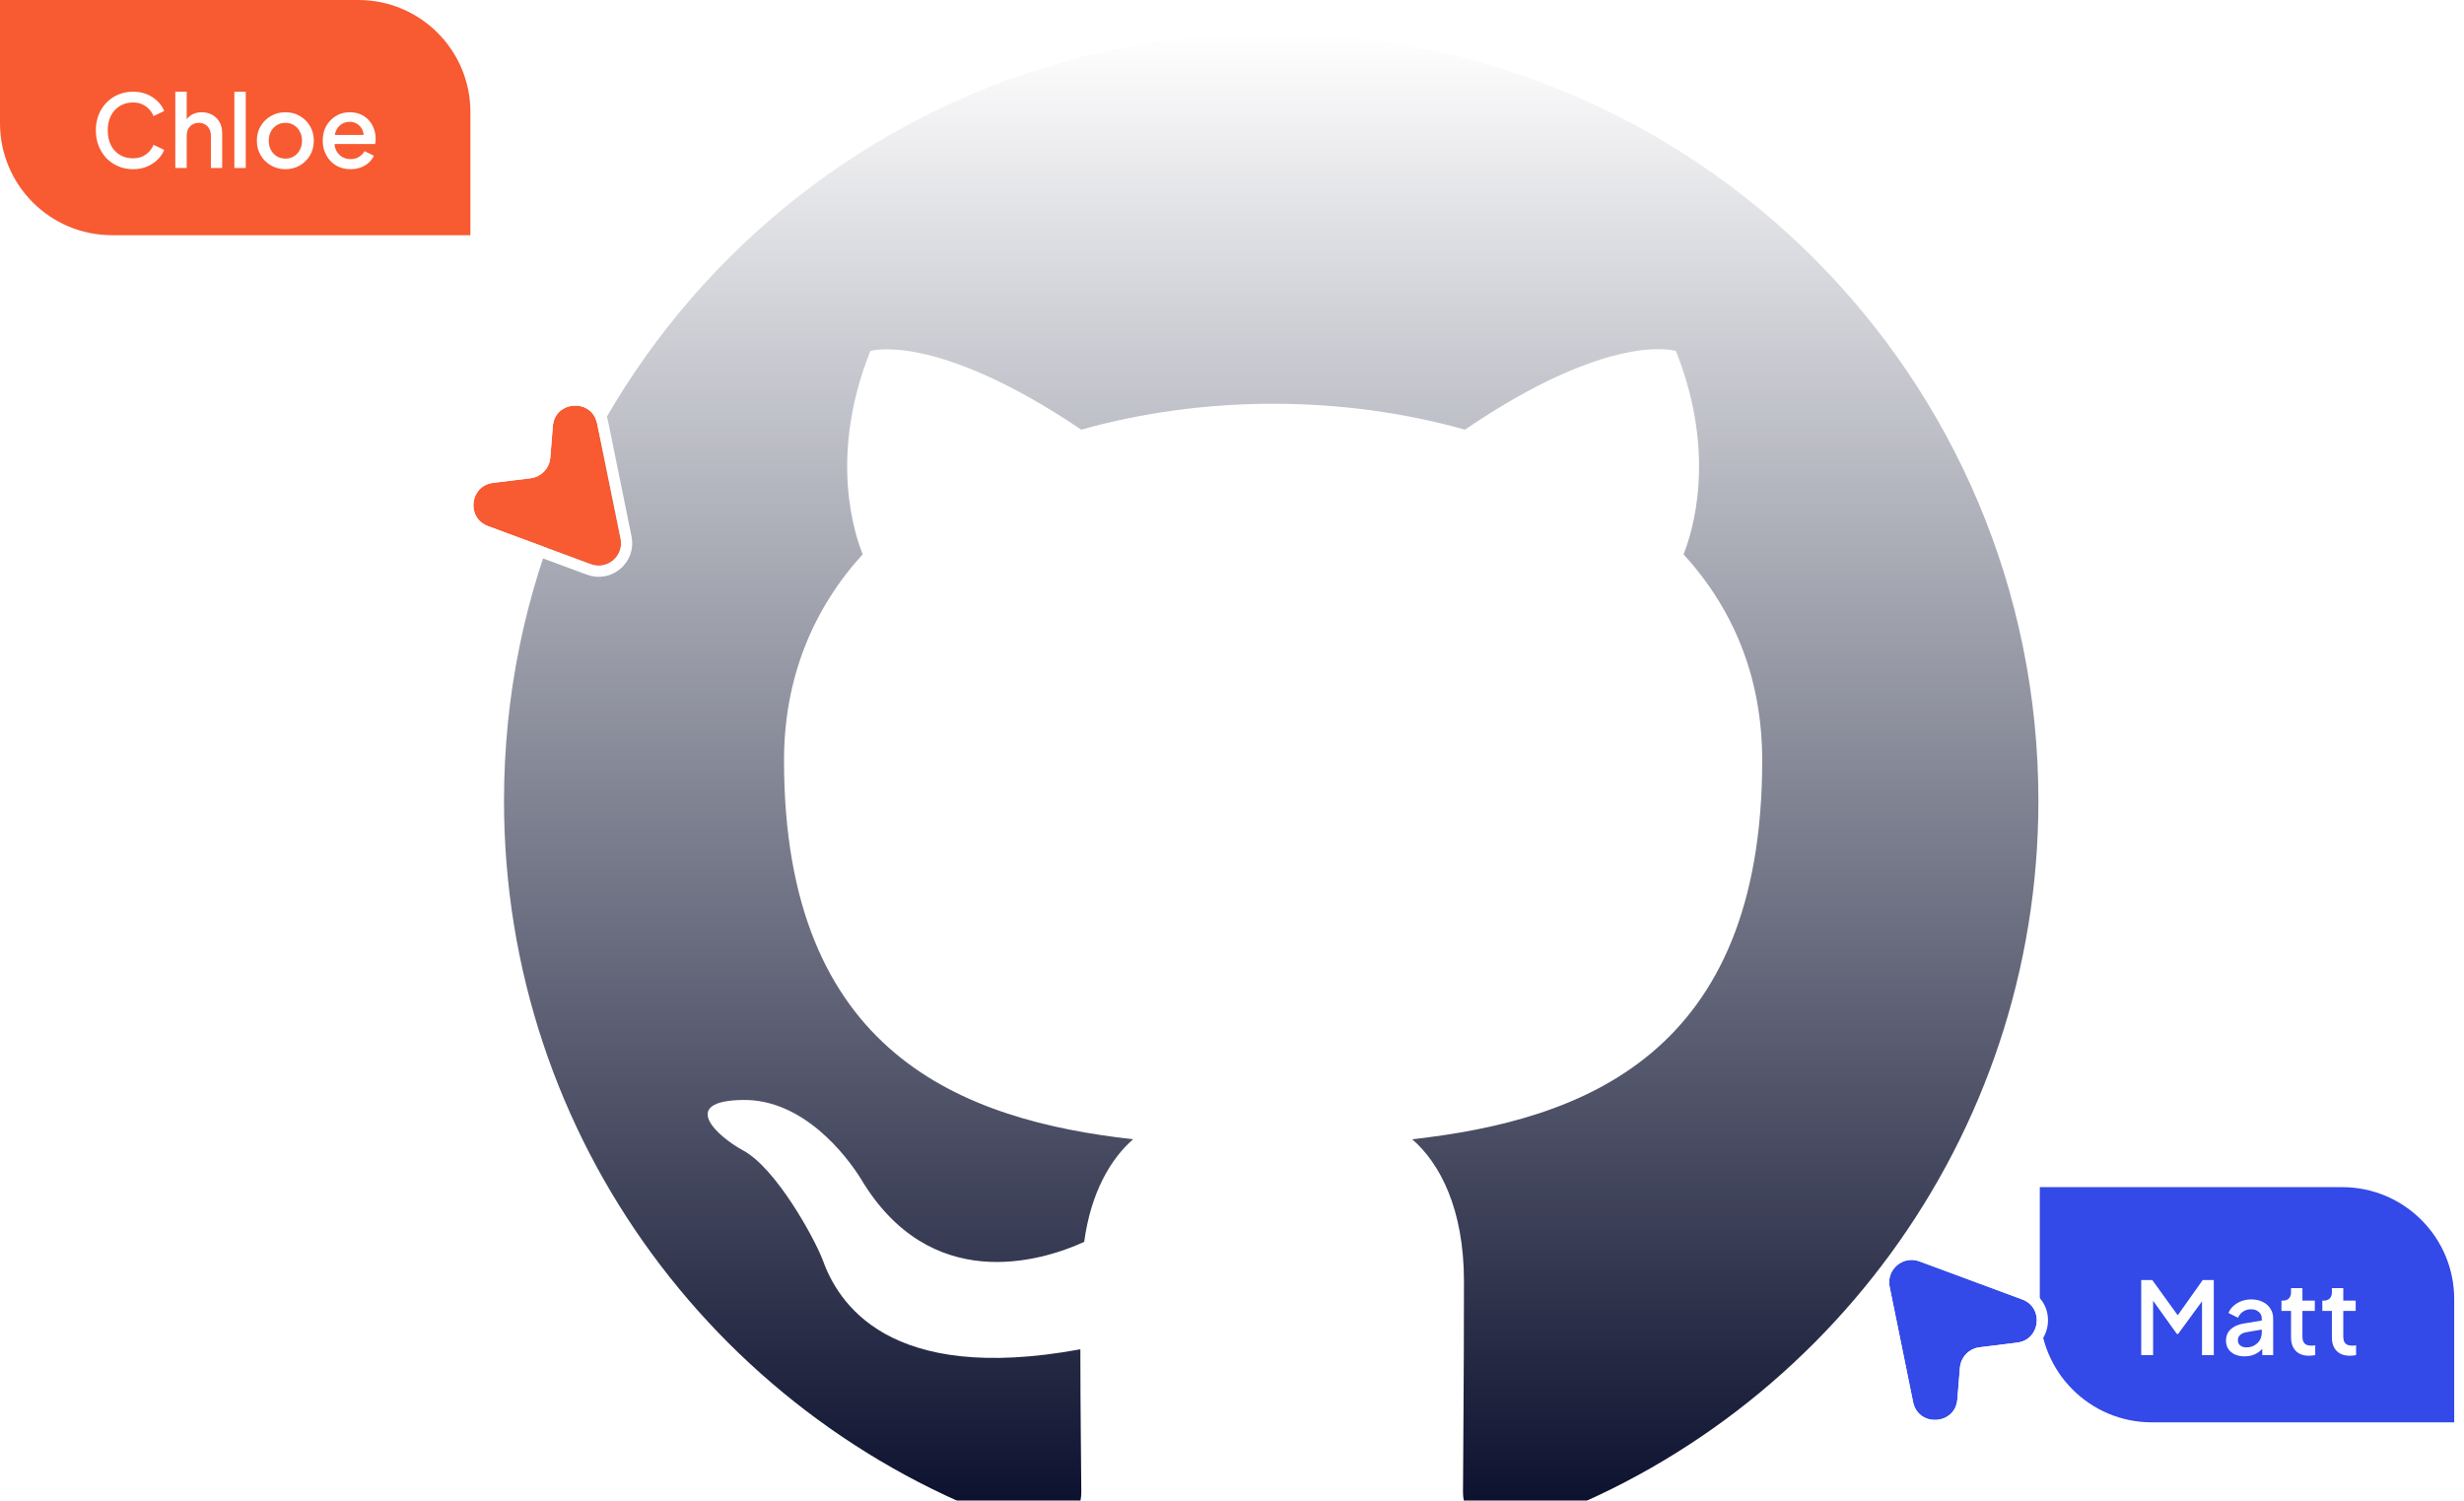 <svg width="220" height="134" viewBox="0 0 220 134" fill="none" xmlns="http://www.w3.org/2000/svg">
<g filter="url(#filter0_i_6316_158)">
<path fill-rule="evenodd" clip-rule="evenodd" d="M113.5 0C75.654 0 45 30.654 45 68.5C45 98.811 64.608 124.413 91.837 133.489C95.262 134.089 96.546 132.034 96.546 130.236C96.546 128.609 96.461 123.214 96.461 117.478C79.25 120.646 74.797 113.282 73.427 109.429C72.657 107.459 69.317 101.38 66.406 99.753C64.009 98.469 60.584 95.301 66.321 95.215C71.715 95.129 75.568 100.181 76.853 102.236C83.017 112.597 92.864 109.686 96.803 107.888C97.403 103.435 99.201 100.438 101.17 98.726C85.929 97.013 70.002 91.105 70.002 64.904C70.002 57.454 72.657 51.289 77.024 46.494C76.339 44.782 73.941 37.761 77.709 28.342C77.709 28.342 83.446 26.544 96.546 35.363C102.026 33.822 107.849 33.051 113.671 33.051C119.494 33.051 125.316 33.822 130.796 35.363C143.897 26.458 149.634 28.342 149.634 28.342C153.401 37.761 151.004 44.782 150.319 46.494C154.686 51.289 157.34 57.369 157.34 64.904C157.34 91.191 141.328 97.013 126.087 98.726C128.57 100.866 130.711 104.976 130.711 111.398C130.711 120.56 130.625 127.924 130.625 130.236C130.625 132.034 131.909 134.174 135.334 133.489C162.392 124.413 182 98.726 182 68.5C182 30.654 151.346 0 113.5 0Z" fill="url(#paint0_linear_6316_158)"/>
</g>
<path d="M182.125 106H209.125C214.648 106 219.125 110.477 219.125 116V127H192.125C186.602 127 182.125 122.523 182.125 117V106Z" fill="#3349E8"/>
<g filter="url(#filter1_d_6316_158)">
<path d="M191.18 120V113.295H192.17L194.69 116.787H194.195L196.67 113.295H197.66V120H196.607V114.546L197.003 114.654L194.474 118.11H194.366L191.891 114.654L192.242 114.546V120H191.18ZM200.405 120.108C200.075 120.108 199.784 120.051 199.532 119.937C199.286 119.817 199.094 119.655 198.956 119.451C198.818 119.241 198.749 118.995 198.749 118.713C198.749 118.449 198.806 118.212 198.92 118.002C199.04 117.792 199.223 117.615 199.469 117.471C199.715 117.327 200.024 117.225 200.396 117.165L202.088 116.886V117.687L200.594 117.948C200.324 117.996 200.126 118.083 200 118.209C199.874 118.329 199.811 118.485 199.811 118.677C199.811 118.863 199.88 119.016 200.018 119.136C200.162 119.25 200.345 119.307 200.567 119.307C200.843 119.307 201.083 119.247 201.287 119.127C201.497 119.007 201.659 118.848 201.773 118.65C201.887 118.446 201.944 118.221 201.944 117.975V116.724C201.944 116.484 201.854 116.289 201.674 116.139C201.5 115.983 201.266 115.905 200.972 115.905C200.702 115.905 200.465 115.977 200.261 116.121C200.063 116.259 199.916 116.439 199.82 116.661L198.974 116.238C199.064 115.998 199.211 115.788 199.415 115.608C199.619 115.422 199.856 115.278 200.126 115.176C200.402 115.074 200.693 115.023 200.999 115.023C201.383 115.023 201.722 115.095 202.016 115.239C202.316 115.383 202.547 115.584 202.709 115.842C202.877 116.094 202.961 116.388 202.961 116.724V120H201.989V119.118L202.196 119.145C202.082 119.343 201.935 119.514 201.755 119.658C201.581 119.802 201.38 119.913 201.152 119.991C200.93 120.069 200.681 120.108 200.405 120.108ZM206.168 120.054C205.658 120.054 205.262 119.91 204.98 119.622C204.698 119.334 204.557 118.929 204.557 118.407V116.049H203.702V115.131H203.837C204.065 115.131 204.242 115.065 204.368 114.933C204.494 114.801 204.557 114.621 204.557 114.393V114.015H205.574V115.131H206.681V116.049H205.574V118.362C205.574 118.53 205.601 118.674 205.655 118.794C205.709 118.908 205.796 118.998 205.916 119.064C206.036 119.124 206.192 119.154 206.384 119.154C206.432 119.154 206.486 119.151 206.546 119.145C206.606 119.139 206.663 119.133 206.717 119.127V120C206.633 120.012 206.54 120.024 206.438 120.036C206.336 120.048 206.246 120.054 206.168 120.054ZM209.816 120.054C209.306 120.054 208.91 119.91 208.628 119.622C208.346 119.334 208.205 118.929 208.205 118.407V116.049H207.35V115.131H207.485C207.713 115.131 207.89 115.065 208.016 114.933C208.142 114.801 208.205 114.621 208.205 114.393V114.015H209.222V115.131H210.329V116.049H209.222V118.362C209.222 118.53 209.249 118.674 209.303 118.794C209.357 118.908 209.444 118.998 209.564 119.064C209.684 119.124 209.84 119.154 210.032 119.154C210.08 119.154 210.134 119.151 210.194 119.145C210.254 119.139 210.311 119.133 210.365 119.127V120C210.281 120.012 210.188 120.024 210.086 120.036C209.984 120.048 209.894 120.054 209.816 120.054Z" fill="white"/>
</g>
<g filter="url(#filter2_ddd_6316_158)">
<path d="M168.717 96.898C168.405 95.362 169.901 94.079 171.372 94.624L180.551 98.023C182.515 98.751 182.181 101.626 180.102 101.884L176.741 102.3C175.8 102.416 175.07 103.178 174.993 104.123L174.765 106.945C174.578 109.252 171.273 109.451 170.811 107.182L168.717 96.898Z" fill="#3349E8"/>
<path d="M168.227 96.998C167.836 95.077 169.707 93.474 171.545 94.155L180.725 97.555C183.18 98.464 182.762 102.058 180.164 102.38L176.802 102.796C176.097 102.883 175.55 103.454 175.492 104.163L175.263 106.985C175.029 109.869 170.898 110.117 170.321 107.281L168.227 96.998Z" stroke="white"/>
</g>
<path d="M0 0H32C37.523 0 42 4.477 42 10V21H10C4.477 21 0 16.523 0 11V0Z" fill="#F85A31"/>
<g filter="url(#filter3_d_6316_158)">
<path d="M11.879 14.108C11.405 14.108 10.963 14.021 10.556 13.847C10.153 13.673 9.803 13.433 9.502 13.127C9.209 12.815 8.977 12.449 8.809 12.029C8.642 11.609 8.557 11.147 8.557 10.643C8.557 10.145 8.639 9.686 8.8 9.266C8.969 8.84 9.203 8.474 9.502 8.168C9.803 7.856 10.153 7.616 10.556 7.448C10.957 7.274 11.399 7.187 11.879 7.187C12.352 7.187 12.775 7.268 13.148 7.43C13.525 7.592 13.844 7.805 14.101 8.069C14.36 8.327 14.546 8.609 14.659 8.915L13.706 9.365C13.562 9.005 13.331 8.714 13.012 8.492C12.7 8.264 12.322 8.15 11.879 8.15C11.434 8.15 11.041 8.255 10.7 8.465C10.357 8.675 10.091 8.966 9.899 9.338C9.713 9.71 9.62 10.145 9.62 10.643C9.62 11.141 9.713 11.579 9.899 11.957C10.091 12.329 10.357 12.62 10.7 12.83C11.041 13.034 11.434 13.136 11.879 13.136C12.322 13.136 12.7 13.025 13.012 12.803C13.331 12.581 13.562 12.29 13.706 11.93L14.659 12.38C14.546 12.68 14.36 12.962 14.101 13.226C13.844 13.49 13.525 13.703 13.148 13.865C12.775 14.027 12.352 14.108 11.879 14.108ZM15.653 14V7.187H16.67V10.085L16.508 9.959C16.628 9.653 16.82 9.422 17.084 9.266C17.348 9.104 17.654 9.023 18.002 9.023C18.362 9.023 18.68 9.101 18.956 9.257C19.232 9.413 19.448 9.629 19.604 9.905C19.76 10.181 19.838 10.496 19.838 10.85V14H18.83V11.129C18.83 10.883 18.782 10.676 18.686 10.508C18.596 10.334 18.47 10.202 18.308 10.112C18.146 10.016 17.96 9.968 17.75 9.968C17.546 9.968 17.36 10.016 17.192 10.112C17.03 10.202 16.901 10.334 16.805 10.508C16.715 10.682 16.67 10.889 16.67 11.129V14H15.653ZM20.926 14V7.187H21.943V14H20.926ZM25.481 14.108C25.013 14.108 24.584 13.997 24.194 13.775C23.81 13.553 23.504 13.25 23.276 12.866C23.048 12.482 22.934 12.047 22.934 11.561C22.934 11.069 23.048 10.634 23.276 10.256C23.504 9.872 23.81 9.572 24.194 9.356C24.578 9.134 25.007 9.023 25.481 9.023C25.961 9.023 26.39 9.134 26.768 9.356C27.152 9.572 27.455 9.872 27.677 10.256C27.905 10.634 28.019 11.069 28.019 11.561C28.019 12.053 27.905 12.491 27.677 12.875C27.449 13.259 27.143 13.562 26.759 13.784C26.375 14 25.949 14.108 25.481 14.108ZM25.481 13.163C25.769 13.163 26.024 13.094 26.246 12.956C26.468 12.818 26.642 12.629 26.768 12.389C26.9 12.143 26.966 11.867 26.966 11.561C26.966 11.255 26.9 10.982 26.768 10.742C26.642 10.502 26.468 10.313 26.246 10.175C26.024 10.037 25.769 9.968 25.481 9.968C25.199 9.968 24.944 10.037 24.716 10.175C24.494 10.313 24.317 10.502 24.185 10.742C24.059 10.982 23.996 11.255 23.996 11.561C23.996 11.867 24.059 12.143 24.185 12.389C24.317 12.629 24.494 12.818 24.716 12.956C24.944 13.094 25.199 13.163 25.481 13.163ZM31.298 14.108C30.812 14.108 30.38 13.997 30.002 13.775C29.63 13.547 29.339 13.241 29.129 12.857C28.919 12.467 28.814 12.032 28.814 11.552C28.814 11.06 28.919 10.625 29.129 10.247C29.345 9.869 29.633 9.572 29.993 9.356C30.353 9.134 30.761 9.023 31.217 9.023C31.583 9.023 31.91 9.086 32.198 9.212C32.486 9.338 32.729 9.512 32.927 9.734C33.125 9.95 33.275 10.199 33.377 10.481C33.485 10.763 33.539 11.063 33.539 11.381C33.539 11.459 33.536 11.54 33.53 11.624C33.524 11.708 33.512 11.786 33.494 11.858H29.615V11.048H32.918L32.432 11.417C32.492 11.123 32.471 10.862 32.369 10.634C32.273 10.4 32.123 10.217 31.919 10.085C31.721 9.947 31.487 9.878 31.217 9.878C30.947 9.878 30.707 9.947 30.497 10.085C30.287 10.217 30.125 10.409 30.011 10.661C29.897 10.907 29.852 11.207 29.876 11.561C29.846 11.891 29.891 12.179 30.011 12.425C30.137 12.671 30.311 12.863 30.533 13.001C30.761 13.139 31.019 13.208 31.307 13.208C31.601 13.208 31.85 13.142 32.054 13.01C32.264 12.878 32.429 12.707 32.549 12.497L33.377 12.902C33.281 13.13 33.131 13.337 32.927 13.523C32.729 13.703 32.489 13.847 32.207 13.955C31.931 14.057 31.628 14.108 31.298 14.108Z" fill="white"/>
</g>
<g filter="url(#filter4_ddd_6316_158)">
<path d="M55.408 30.102C55.721 31.638 54.224 32.921 52.753 32.376L43.574 28.977C41.609 28.249 41.944 25.374 44.023 25.116L47.384 24.7C48.325 24.584 49.055 23.822 49.132 22.877L49.36 20.055C49.547 17.748 52.852 17.549 53.314 19.818L55.408 30.102Z" fill="#F85A31"/>
<path d="M55.898 30.002C56.289 31.923 54.418 33.526 52.58 32.845L43.4 29.445C40.945 28.536 41.363 24.942 43.961 24.62L47.323 24.204C48.028 24.117 48.575 23.546 48.633 22.837L48.862 20.015C49.096 17.131 53.227 16.883 53.804 19.718L55.898 30.002Z" stroke="white"/>
</g>
<defs>
<filter id="filter0_i_6316_158" x="45" y="0" width="137" height="136.62" filterUnits="userSpaceOnUse" color-interpolation-filters="sRGB">
<feFlood flood-opacity="0" result="BackgroundImageFix"/>
<feBlend mode="normal" in="SourceGraphic" in2="BackgroundImageFix" result="shape"/>
<feColorMatrix in="SourceAlpha" type="matrix" values="0 0 0 0 0 0 0 0 0 0 0 0 0 0 0 0 0 0 127 0" result="hardAlpha"/>
<feOffset dy="3"/>
<feGaussianBlur stdDeviation="1.5"/>
<feComposite in2="hardAlpha" operator="arithmetic" k2="-1" k3="1"/>
<feColorMatrix type="matrix" values="0 0 0 0 1 0 0 0 0 1 0 0 0 0 1 0 0 0 0.1 0"/>
<feBlend mode="normal" in2="shape" result="effect1_innerShadow_6316_158"/>
</filter>
<filter id="filter1_d_6316_158" x="189.18" y="112.295" width="23.185" height="10.813" filterUnits="userSpaceOnUse" color-interpolation-filters="sRGB">
<feFlood flood-opacity="0" result="BackgroundImageFix"/>
<feColorMatrix in="SourceAlpha" type="matrix" values="0 0 0 0 0 0 0 0 0 0 0 0 0 0 0 0 0 0 127 0" result="hardAlpha"/>
<feOffset dy="1"/>
<feGaussianBlur stdDeviation="1"/>
<feComposite in2="hardAlpha" operator="out"/>
<feColorMatrix type="matrix" values="0 0 0 0 0.051 0 0 0 0 0.031 0 0 0 0 0.133 0 0 0 0.1 0"/>
<feBlend mode="normal" in2="BackgroundImageFix" result="effect1_dropShadow_6316_158"/>
<feBlend mode="normal" in="SourceGraphic" in2="effect1_dropShadow_6316_158" result="shape"/>
</filter>
<filter id="filter2_ddd_6316_158" x="155.675" y="93.495" width="39.183" height="40.289" filterUnits="userSpaceOnUse" color-interpolation-filters="sRGB">
<feFlood flood-opacity="0" result="BackgroundImageFix"/>
<feColorMatrix in="SourceAlpha" type="matrix" values="0 0 0 0 0 0 0 0 0 0 0 0 0 0 0 0 0 0 127 0" result="hardAlpha"/>
<feMorphology radius="1" operator="erode" in="SourceAlpha" result="effect1_dropShadow_6316_158"/>
<feOffset dy="2"/>
<feGaussianBlur stdDeviation="1"/>
<feComposite in2="hardAlpha" operator="out"/>
<feColorMatrix type="matrix" values="0 0 0 0 0.039 0 0 0 0 0.05 0 0 0 0 0.071 0 0 0 0.04 0"/>
<feBlend mode="normal" in2="BackgroundImageFix" result="effect1_dropShadow_6316_158"/>
<feColorMatrix in="SourceAlpha" type="matrix" values="0 0 0 0 0 0 0 0 0 0 0 0 0 0 0 0 0 0 127 0" result="hardAlpha"/>
<feMorphology radius="2" operator="erode" in="SourceAlpha" result="effect2_dropShadow_6316_158"/>
<feOffset dy="4"/>
<feGaussianBlur stdDeviation="3"/>
<feComposite in2="hardAlpha" operator="out"/>
<feColorMatrix type="matrix" values="0 0 0 0 0.039 0 0 0 0 0.05 0 0 0 0 0.071 0 0 0 0.03 0"/>
<feBlend mode="normal" in2="effect1_dropShadow_6316_158" result="effect2_dropShadow_6316_158"/>
<feColorMatrix in="SourceAlpha" type="matrix" values="0 0 0 0 0 0 0 0 0 0 0 0 0 0 0 0 0 0 127 0" result="hardAlpha"/>
<feMorphology radius="4" operator="erode" in="SourceAlpha" result="effect3_dropShadow_6316_158"/>
<feOffset dy="12"/>
<feGaussianBlur stdDeviation="8"/>
<feComposite in2="hardAlpha" operator="out"/>
<feColorMatrix type="matrix" values="0 0 0 0 0.039 0 0 0 0 0.05 0 0 0 0 0.071 0 0 0 0.08 0"/>
<feBlend mode="normal" in2="effect2_dropShadow_6316_158" result="effect3_dropShadow_6316_158"/>
<feBlend mode="normal" in="SourceGraphic" in2="effect3_dropShadow_6316_158" result="shape"/>
</filter>
<filter id="filter3_d_6316_158" x="6.558" y="6.187" width="28.981" height="10.921" filterUnits="userSpaceOnUse" color-interpolation-filters="sRGB">
<feFlood flood-opacity="0" result="BackgroundImageFix"/>
<feColorMatrix in="SourceAlpha" type="matrix" values="0 0 0 0 0 0 0 0 0 0 0 0 0 0 0 0 0 0 127 0" result="hardAlpha"/>
<feOffset dy="1"/>
<feGaussianBlur stdDeviation="1"/>
<feComposite in2="hardAlpha" operator="out"/>
<feColorMatrix type="matrix" values="0 0 0 0 0.051 0 0 0 0 0.031 0 0 0 0 0.133 0 0 0 0.1 0"/>
<feBlend mode="normal" in2="BackgroundImageFix" result="effect1_dropShadow_6316_158"/>
<feBlend mode="normal" in="SourceGraphic" in2="effect1_dropShadow_6316_158" result="shape"/>
</filter>
<filter id="filter4_ddd_6316_158" x="29.268" y="17.217" width="39.183" height="40.289" filterUnits="userSpaceOnUse" color-interpolation-filters="sRGB">
<feFlood flood-opacity="0" result="BackgroundImageFix"/>
<feColorMatrix in="SourceAlpha" type="matrix" values="0 0 0 0 0 0 0 0 0 0 0 0 0 0 0 0 0 0 127 0" result="hardAlpha"/>
<feMorphology radius="1" operator="erode" in="SourceAlpha" result="effect1_dropShadow_6316_158"/>
<feOffset dy="2"/>
<feGaussianBlur stdDeviation="1"/>
<feComposite in2="hardAlpha" operator="out"/>
<feColorMatrix type="matrix" values="0 0 0 0 0.039 0 0 0 0 0.05 0 0 0 0 0.071 0 0 0 0.04 0"/>
<feBlend mode="normal" in2="BackgroundImageFix" result="effect1_dropShadow_6316_158"/>
<feColorMatrix in="SourceAlpha" type="matrix" values="0 0 0 0 0 0 0 0 0 0 0 0 0 0 0 0 0 0 127 0" result="hardAlpha"/>
<feMorphology radius="2" operator="erode" in="SourceAlpha" result="effect2_dropShadow_6316_158"/>
<feOffset dy="4"/>
<feGaussianBlur stdDeviation="3"/>
<feComposite in2="hardAlpha" operator="out"/>
<feColorMatrix type="matrix" values="0 0 0 0 0.039 0 0 0 0 0.05 0 0 0 0 0.071 0 0 0 0.03 0"/>
<feBlend mode="normal" in2="effect1_dropShadow_6316_158" result="effect2_dropShadow_6316_158"/>
<feColorMatrix in="SourceAlpha" type="matrix" values="0 0 0 0 0 0 0 0 0 0 0 0 0 0 0 0 0 0 127 0" result="hardAlpha"/>
<feMorphology radius="4" operator="erode" in="SourceAlpha" result="effect3_dropShadow_6316_158"/>
<feOffset dy="12"/>
<feGaussianBlur stdDeviation="8"/>
<feComposite in2="hardAlpha" operator="out"/>
<feColorMatrix type="matrix" values="0 0 0 0 0.039 0 0 0 0 0.05 0 0 0 0 0.071 0 0 0 0.08 0"/>
<feBlend mode="normal" in2="effect2_dropShadow_6316_158" result="effect3_dropShadow_6316_158"/>
<feBlend mode="normal" in="SourceGraphic" in2="effect3_dropShadow_6316_158" result="shape"/>
</filter>
<linearGradient id="paint0_linear_6316_158" x1="113.5" y1="0" x2="113.5" y2="133.62" gradientUnits="userSpaceOnUse">
<stop stop-color="white"/>
<stop offset="1" stop-color="#080D2B"/>
</linearGradient>
</defs>
</svg>
